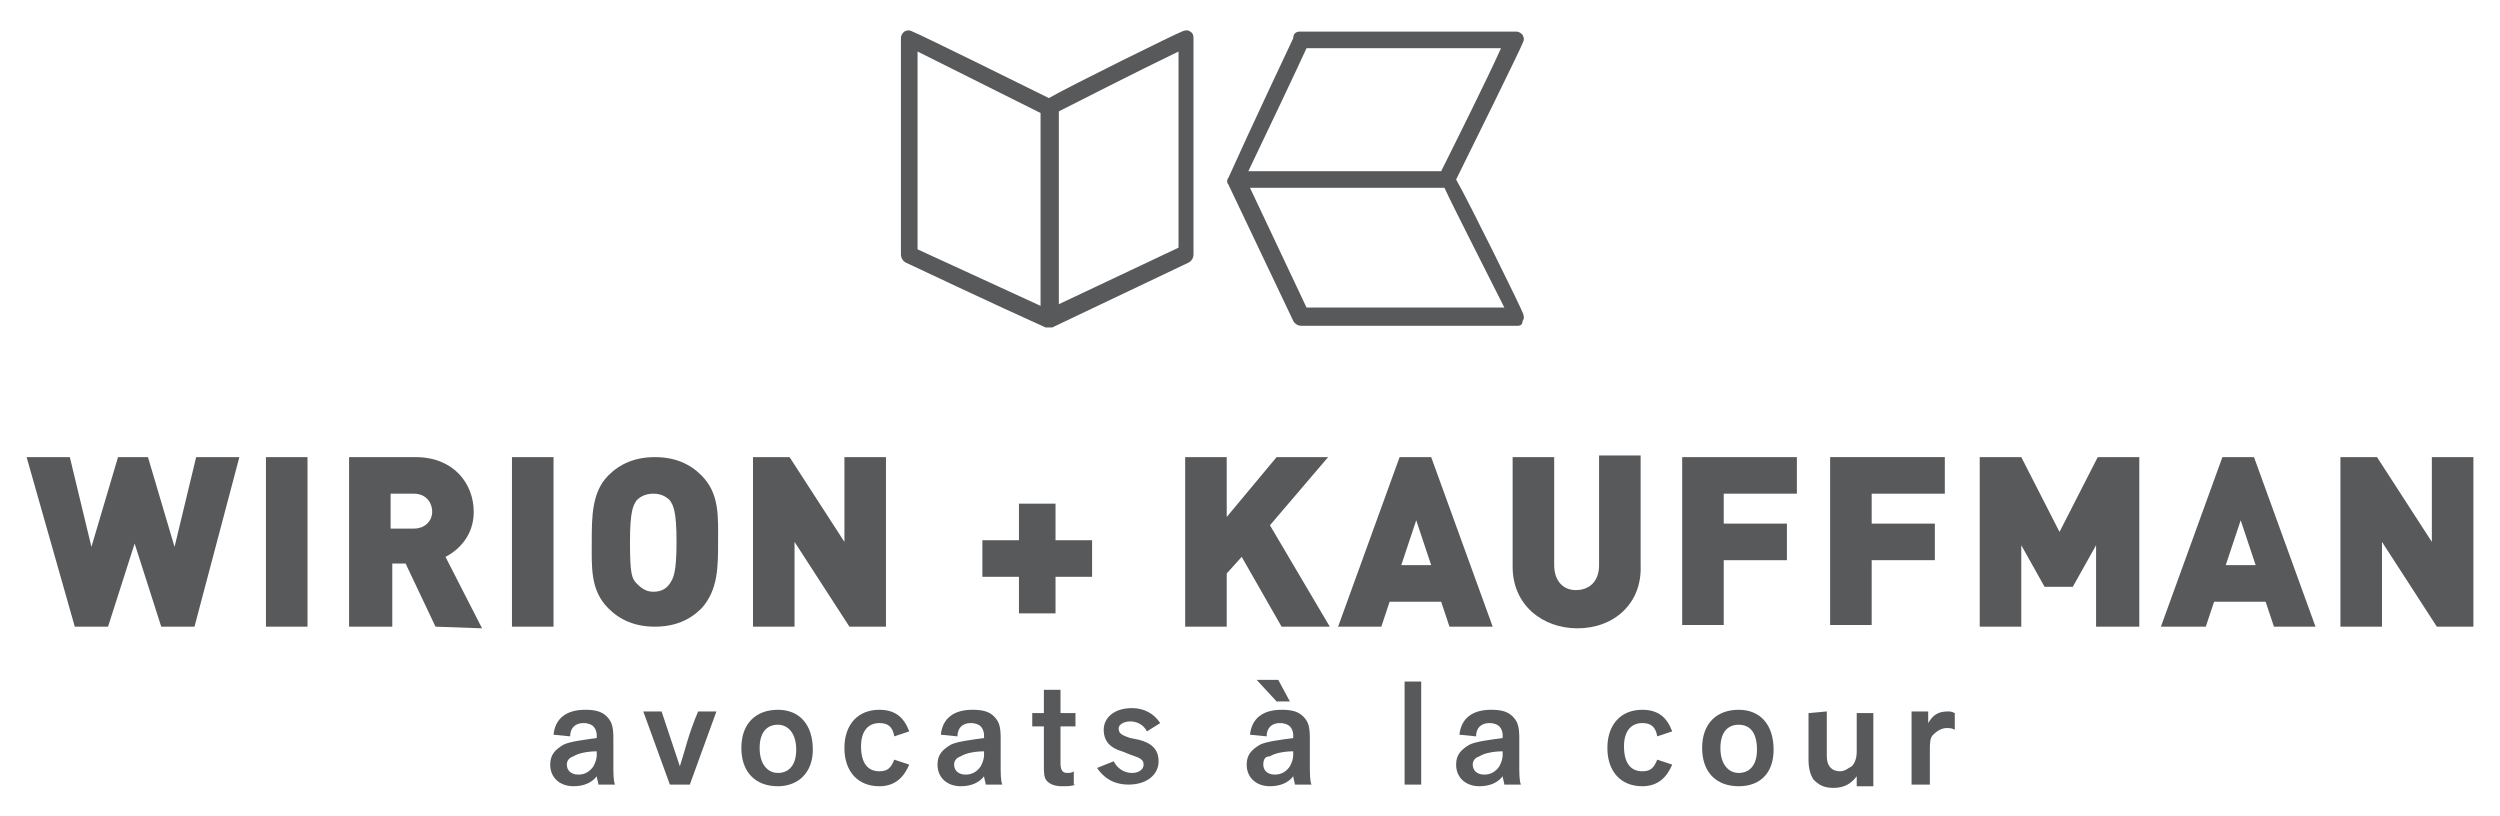 <?xml version="1.0" encoding="utf-8"?>
<!-- Generator: Adobe Illustrator 27.6.1, SVG Export Plug-In . SVG Version: 6.00 Build 0)  -->
<svg version="1.1" id="Layer_1" xmlns="http://www.w3.org/2000/svg" xmlns:xlink="http://www.w3.org/1999/xlink" x="0px" y="0px"
	 viewBox="0 0 150.4 49.1" style="enable-background:new 0 0 150.4 49.1;" xml:space="preserve">
<style type="text/css">
	.st0{fill:#58595B;}
</style>
<g>
	<g>
		<path class="st0" d="M11.7,37.7h-2l-1.6-5l-1.6,5h-2L1.6,27.5h2.6l1.3,5.4l1.6-5.4h1.8l1.6,5.4l1.3-5.4h2.6L11.7,37.7z"/>
		<path class="st0" d="M16,37.7V27.5h2.5v10.2H16z"/>
		<path class="st0" d="M26.2,37.7l-1.8-3.8h-0.8v3.8H21V27.5h4c2.3,0,3.5,1.6,3.5,3.3c0,1.4-0.9,2.3-1.7,2.7l2.2,4.3L26.2,37.7
			L26.2,37.7z M24.9,29.7h-1.4v2.1h1.4c0.7,0,1.1-0.5,1.1-1C26,30.2,25.6,29.7,24.9,29.7z"/>
		<path class="st0" d="M30.8,37.7V27.5h2.5v10.2H30.8z"/>
		<path class="st0" d="M42.2,36.6c-0.7,0.7-1.6,1.1-2.8,1.1c-1.2,0-2.1-0.4-2.8-1.1c-1.1-1.1-1-2.5-1-4c0-1.5,0-3,1-4
			c0.7-0.7,1.6-1.1,2.8-1.1c1.2,0,2.1,0.4,2.8,1.1c1.1,1.1,1,2.5,1,4C43.2,34.1,43.2,35.5,42.2,36.6z M40.3,30.1
			c-0.2-0.2-0.5-0.4-1-0.4s-0.8,0.2-1,0.4c-0.2,0.3-0.4,0.6-0.4,2.5c0,1.9,0.1,2.2,0.4,2.5c0.2,0.2,0.5,0.5,1,0.5s0.8-0.2,1-0.5
			c0.2-0.3,0.4-0.6,0.4-2.5C40.7,30.7,40.5,30.4,40.3,30.1z"/>
		<path class="st0" d="M51.1,37.7l-3.3-5.1v5.1h-2.5V27.5h2.2l3.3,5.1v-5.1h2.5v10.2H51.1z"/>
		<path class="st0" d="M63.5,34.7v2.2h-2.2v-2.2h-2.2v-2.2h2.2v-2.2h2.2v2.2h2.2v2.2H63.5z"/>
		<path class="st0" d="M77.1,37.7l-2.4-4.2l-0.9,1v3.2h-2.5V27.5h2.5v3.6l3-3.6h3.1l-3.5,4.1l3.6,6.1H77.1z"/>
		<path class="st0" d="M87.2,37.7l-0.5-1.5h-3.1l-0.5,1.5h-2.6l3.7-10.2h1.9l3.7,10.2H87.2z M85.2,31.3l-0.9,2.7h1.8L85.2,31.3z"/>
		<path class="st0" d="M94.9,37.8c-2.1,0-3.9-1.4-3.9-3.7v-6.6h2.5V34c0,0.9,0.5,1.5,1.3,1.5s1.4-0.5,1.4-1.5v-6.6h2.5v6.6
			C98.8,36.3,97.1,37.8,94.9,37.8z"/>
		<path class="st0" d="M103.7,29.7v1.8h3.8v2.2h-3.8v3.9h-2.5V27.5h6.9v2.2H103.7z"/>
		<path class="st0" d="M112.6,29.7v1.8h3.8v2.2h-3.8v3.9h-2.5V27.5h6.9v2.2H112.6z"/>
		<path class="st0" d="M126.1,37.7v-4.9l-1.4,2.5H123l-1.4-2.5v4.9h-2.5V27.5h2.5l2.3,4.5l2.3-4.5h2.5v10.2H126.1z"/>
		<path class="st0" d="M136.8,37.7l-0.5-1.5h-3.1l-0.5,1.5H130l3.7-10.2h1.9l3.7,10.2H136.8z M134.8,31.3l-0.9,2.7h1.8L134.8,31.3z"
			/>
		<path class="st0" d="M146.6,37.7l-3.3-5.1v5.1h-2.5V27.5h2.2l3.3,5.1v-5.1h2.5v10.2H146.6z"/>
	</g>
	<g>
		<g>
			<g>
				<g>
					<path class="st0" d="M63.1,19.7c-0.1,0-0.2,0-0.2,0c-2.9-1.3-8.4-3.9-8.4-3.9c-0.2-0.1-0.3-0.3-0.3-0.5v-13
						c0-0.2,0.1-0.3,0.2-0.4c0.2-0.1,0.3-0.1,0.5,0c0.3,0.1,6.8,3.3,8.2,4c1.4-0.8,7.7-3.9,8-4c0.2-0.1,0.4-0.1,0.5,0
						c0.2,0.1,0.2,0.3,0.2,0.4v13c0,0.2-0.1,0.4-0.3,0.5l-8.2,3.9C63.3,19.7,63.2,19.7,63.1,19.7z M55.2,15c1.1,0.5,4.8,2.2,7.4,3.4
						V6.8C61.4,6.2,57,4,55.2,3.1V15z M63.7,6.7v11.6l7.2-3.4V3.1C68.4,4.3,64.7,6.2,63.7,6.7z"/>
				</g>
			</g>
			<g>
				<g>
					<path class="st0" d="M91.3,19.6h-13c-0.2,0-0.4-0.1-0.5-0.3l-3.9-8.2c-0.1-0.1-0.1-0.3,0-0.4c1.3-2.9,3.9-8.4,3.9-8.4
						C77.8,2,78,1.9,78.2,1.9h13c0.2,0,0.3,0.1,0.4,0.2c0.1,0.2,0.1,0.3,0,0.5c-0.1,0.3-3.3,6.8-4,8.2c0.8,1.4,3.9,7.7,4,8
						c0.1,0.2,0.1,0.4,0,0.5C91.6,19.5,91.5,19.6,91.3,19.6z M78.6,18.5h11.9c-1.2-2.4-3.1-6.1-3.6-7.2H75.2L78.6,18.5z M75.1,10.3
						h11.6c0.6-1.2,2.8-5.6,3.6-7.4H78.6C78.1,4,76.3,7.8,75.1,10.3z"/>
				</g>
			</g>
		</g>
	</g>
	<g>
		<path class="st0" d="M35.9,44.2c0-0.2-0.1-0.4-0.2-0.5c-0.1-0.1-0.3-0.2-0.6-0.2c-0.5,0-0.8,0.3-0.8,0.8l-1-0.1
			c0.1-1,0.8-1.5,1.9-1.5c0.6,0,1,0.1,1.3,0.4c0.3,0.3,0.4,0.6,0.4,1.3V46c0,0.5,0,1,0.1,1.2h-1c0-0.1-0.1-0.4-0.1-0.5
			c-0.3,0.4-0.8,0.6-1.4,0.6c-0.8,0-1.4-0.5-1.4-1.3c0-0.6,0.3-0.9,0.8-1.2c0.4-0.2,1.3-0.3,2-0.4C35.9,44.5,35.9,44.2,35.9,44.2z
			 M35.9,45.2c-0.5,0-1.1,0.1-1.4,0.3c-0.3,0.1-0.4,0.3-0.4,0.5c0,0.3,0.2,0.6,0.7,0.6c0.4,0,0.7-0.2,0.9-0.5
			c0.1-0.2,0.2-0.4,0.2-0.7V45.2z"/>
		<path class="st0" d="M40.3,47.2l-1.6-4.4h1.1c0.5,1.5,0.8,2.4,1.1,3.3c0.3-0.9,0.5-1.9,1.1-3.3h1.1l-1.6,4.4H40.3z"/>
		<path class="st0" d="M46.8,47.3c-1.4,0-2.2-0.9-2.2-2.3c0-1.5,0.9-2.3,2.2-2.3c1.3,0,2.1,0.9,2.1,2.4C48.9,46.5,48,47.3,46.8,47.3
			z M46.8,43.6c-0.7,0-1.1,0.5-1.1,1.4c0,1,0.5,1.5,1.1,1.5c0.6,0,1.1-0.4,1.1-1.4C47.9,44.1,47.4,43.6,46.8,43.6z"/>
		<path class="st0" d="M53.8,44.3c-0.1-0.6-0.4-0.8-0.9-0.8c-0.6,0-1.1,0.4-1.1,1.4c0,1,0.4,1.5,1.1,1.5c0.5,0,0.7-0.2,0.9-0.7
			l0.9,0.3c-0.3,0.7-0.8,1.3-1.8,1.3c-1.3,0-2.1-0.9-2.1-2.3c0-1.4,0.8-2.3,2.1-2.3c1,0,1.5,0.5,1.8,1.3L53.8,44.3z"/>
		<path class="st0" d="M59.2,44.2c0-0.2-0.1-0.4-0.2-0.5c-0.1-0.1-0.3-0.2-0.6-0.2c-0.5,0-0.8,0.3-0.8,0.8l-1-0.1
			c0.1-1,0.8-1.5,1.9-1.5c0.6,0,1,0.1,1.3,0.4c0.3,0.3,0.4,0.6,0.4,1.3V46c0,0.5,0,1,0.1,1.2h-1c0-0.1-0.1-0.4-0.1-0.5
			c-0.3,0.4-0.8,0.6-1.4,0.6c-0.8,0-1.4-0.5-1.4-1.3c0-0.6,0.3-0.9,0.8-1.2c0.4-0.2,1.3-0.3,2-0.4L59.2,44.2L59.2,44.2z M59.2,45.2
			c-0.5,0-1.1,0.1-1.4,0.3c-0.3,0.1-0.4,0.3-0.4,0.5c0,0.3,0.2,0.6,0.7,0.6c0.4,0,0.7-0.2,0.9-0.5c0.1-0.2,0.2-0.4,0.2-0.7V45.2z"/>
		<path class="st0" d="M64.7,47.2c-0.2,0.1-0.5,0.1-0.8,0.1c-0.4,0-0.7-0.1-0.9-0.3c-0.2-0.2-0.2-0.5-0.2-0.9v-2.4h-0.7v-0.8h0.7
			v-1.4h1v1.4h0.9v0.8h-0.9v2.2c0,0.4,0.1,0.6,0.4,0.6c0.1,0,0.3,0,0.4-0.1V47.2z"/>
		<path class="st0" d="M67,45.8c0.2,0.4,0.6,0.7,1.1,0.7c0.4,0,0.7-0.2,0.7-0.5c0-0.3-0.2-0.4-0.8-0.6l-0.5-0.2
			c-0.7-0.2-1.1-0.6-1.1-1.3c0-0.7,0.6-1.3,1.7-1.3c0.7,0,1.3,0.3,1.7,0.9l-0.8,0.5c-0.2-0.4-0.6-0.6-1-0.6c-0.4,0-0.7,0.2-0.7,0.4
			c0,0.3,0.1,0.4,0.7,0.6l0.5,0.1c0.8,0.2,1.2,0.6,1.2,1.3c0,0.8-0.7,1.4-1.8,1.4c-0.9,0-1.5-0.4-1.9-1L67,45.8z"/>
		<path class="st0" d="M77.8,44.2c0-0.2-0.1-0.4-0.2-0.5c-0.1-0.1-0.3-0.2-0.6-0.2c-0.5,0-0.8,0.3-0.8,0.8l-1-0.1
			c0.1-1,0.8-1.5,1.9-1.5c0.6,0,1,0.1,1.3,0.4c0.3,0.3,0.4,0.6,0.4,1.3V46c0,0.5,0,1,0.1,1.2h-1c0-0.1-0.1-0.4-0.1-0.5
			c-0.3,0.4-0.8,0.6-1.4,0.6c-0.8,0-1.4-0.5-1.4-1.3c0-0.6,0.3-0.9,0.8-1.2c0.4-0.2,1.3-0.3,2-0.4L77.8,44.2L77.8,44.2z M76.9,40.9
			l0.7,1.3h-0.8l-1.2-1.3H76.9z M77.8,45.2c-0.5,0-1.1,0.1-1.4,0.3C76.1,45.5,76,45.7,76,46c0,0.3,0.2,0.6,0.7,0.6
			c0.4,0,0.7-0.2,0.9-0.5c0.1-0.2,0.2-0.4,0.2-0.7V45.2z"/>
		<path class="st0" d="M85.5,47.2h-1V41h1V47.2z"/>
		<path class="st0" d="M90.4,44.2c0-0.2-0.1-0.4-0.2-0.5c-0.1-0.1-0.3-0.2-0.6-0.2c-0.5,0-0.8,0.3-0.8,0.8l-1-0.1
			c0.1-1,0.8-1.5,1.9-1.5c0.6,0,1,0.1,1.3,0.4c0.3,0.3,0.4,0.6,0.4,1.3V46c0,0.5,0,1,0.1,1.2h-1c0-0.1-0.1-0.4-0.1-0.5
			c-0.3,0.4-0.8,0.6-1.4,0.6c-0.8,0-1.4-0.5-1.4-1.3c0-0.6,0.3-0.9,0.8-1.2c0.4-0.2,1.3-0.3,2-0.4V44.2z M90.4,45.2
			c-0.5,0-1.1,0.1-1.4,0.3c-0.3,0.1-0.4,0.3-0.4,0.5c0,0.3,0.2,0.6,0.7,0.6c0.4,0,0.7-0.2,0.9-0.5c0.1-0.2,0.2-0.4,0.2-0.7V45.2z"/>
		<path class="st0" d="M99.7,44.3c-0.1-0.6-0.4-0.8-0.9-0.8c-0.6,0-1.1,0.4-1.1,1.4c0,1,0.4,1.5,1.1,1.5c0.5,0,0.7-0.2,0.9-0.7
			l0.9,0.3c-0.3,0.7-0.8,1.3-1.8,1.3c-1.3,0-2.1-0.9-2.1-2.3c0-1.4,0.8-2.3,2.1-2.3c1,0,1.5,0.5,1.8,1.3L99.7,44.3z"/>
		<path class="st0" d="M104.6,47.3c-1.4,0-2.2-0.9-2.2-2.3c0-1.5,0.9-2.3,2.2-2.3c1.3,0,2.1,0.9,2.1,2.4
			C106.7,46.5,105.9,47.3,104.6,47.3z M104.6,43.6c-0.7,0-1.1,0.5-1.1,1.4c0,1,0.5,1.5,1.1,1.5s1.1-0.4,1.1-1.4
			C105.7,44.1,105.3,43.6,104.6,43.6z"/>
		<path class="st0" d="M109.9,42.8v2.5c0,0.3,0,0.5,0.1,0.7c0.1,0.2,0.3,0.4,0.7,0.4c0.3,0,0.5-0.2,0.7-0.3c0.2-0.2,0.3-0.5,0.3-0.9
			v-2.3h1v4.4h-1v-0.6c-0.3,0.4-0.7,0.7-1.4,0.7c-0.6,0-0.9-0.2-1.2-0.5c-0.2-0.3-0.3-0.7-0.3-1.2v-2.8L109.9,42.8L109.9,42.8z"/>
		<path class="st0" d="M115,47.2v-4.4h1v0.7c0.3-0.5,0.6-0.7,1.2-0.7c0.1,0,0.2,0,0.4,0.1v1c-0.2-0.1-0.3-0.1-0.5-0.1
			c-0.3,0-0.6,0.2-0.8,0.4c-0.2,0.2-0.2,0.5-0.2,1v2L115,47.2L115,47.2z"/>
	</g>
</g>
</svg>
